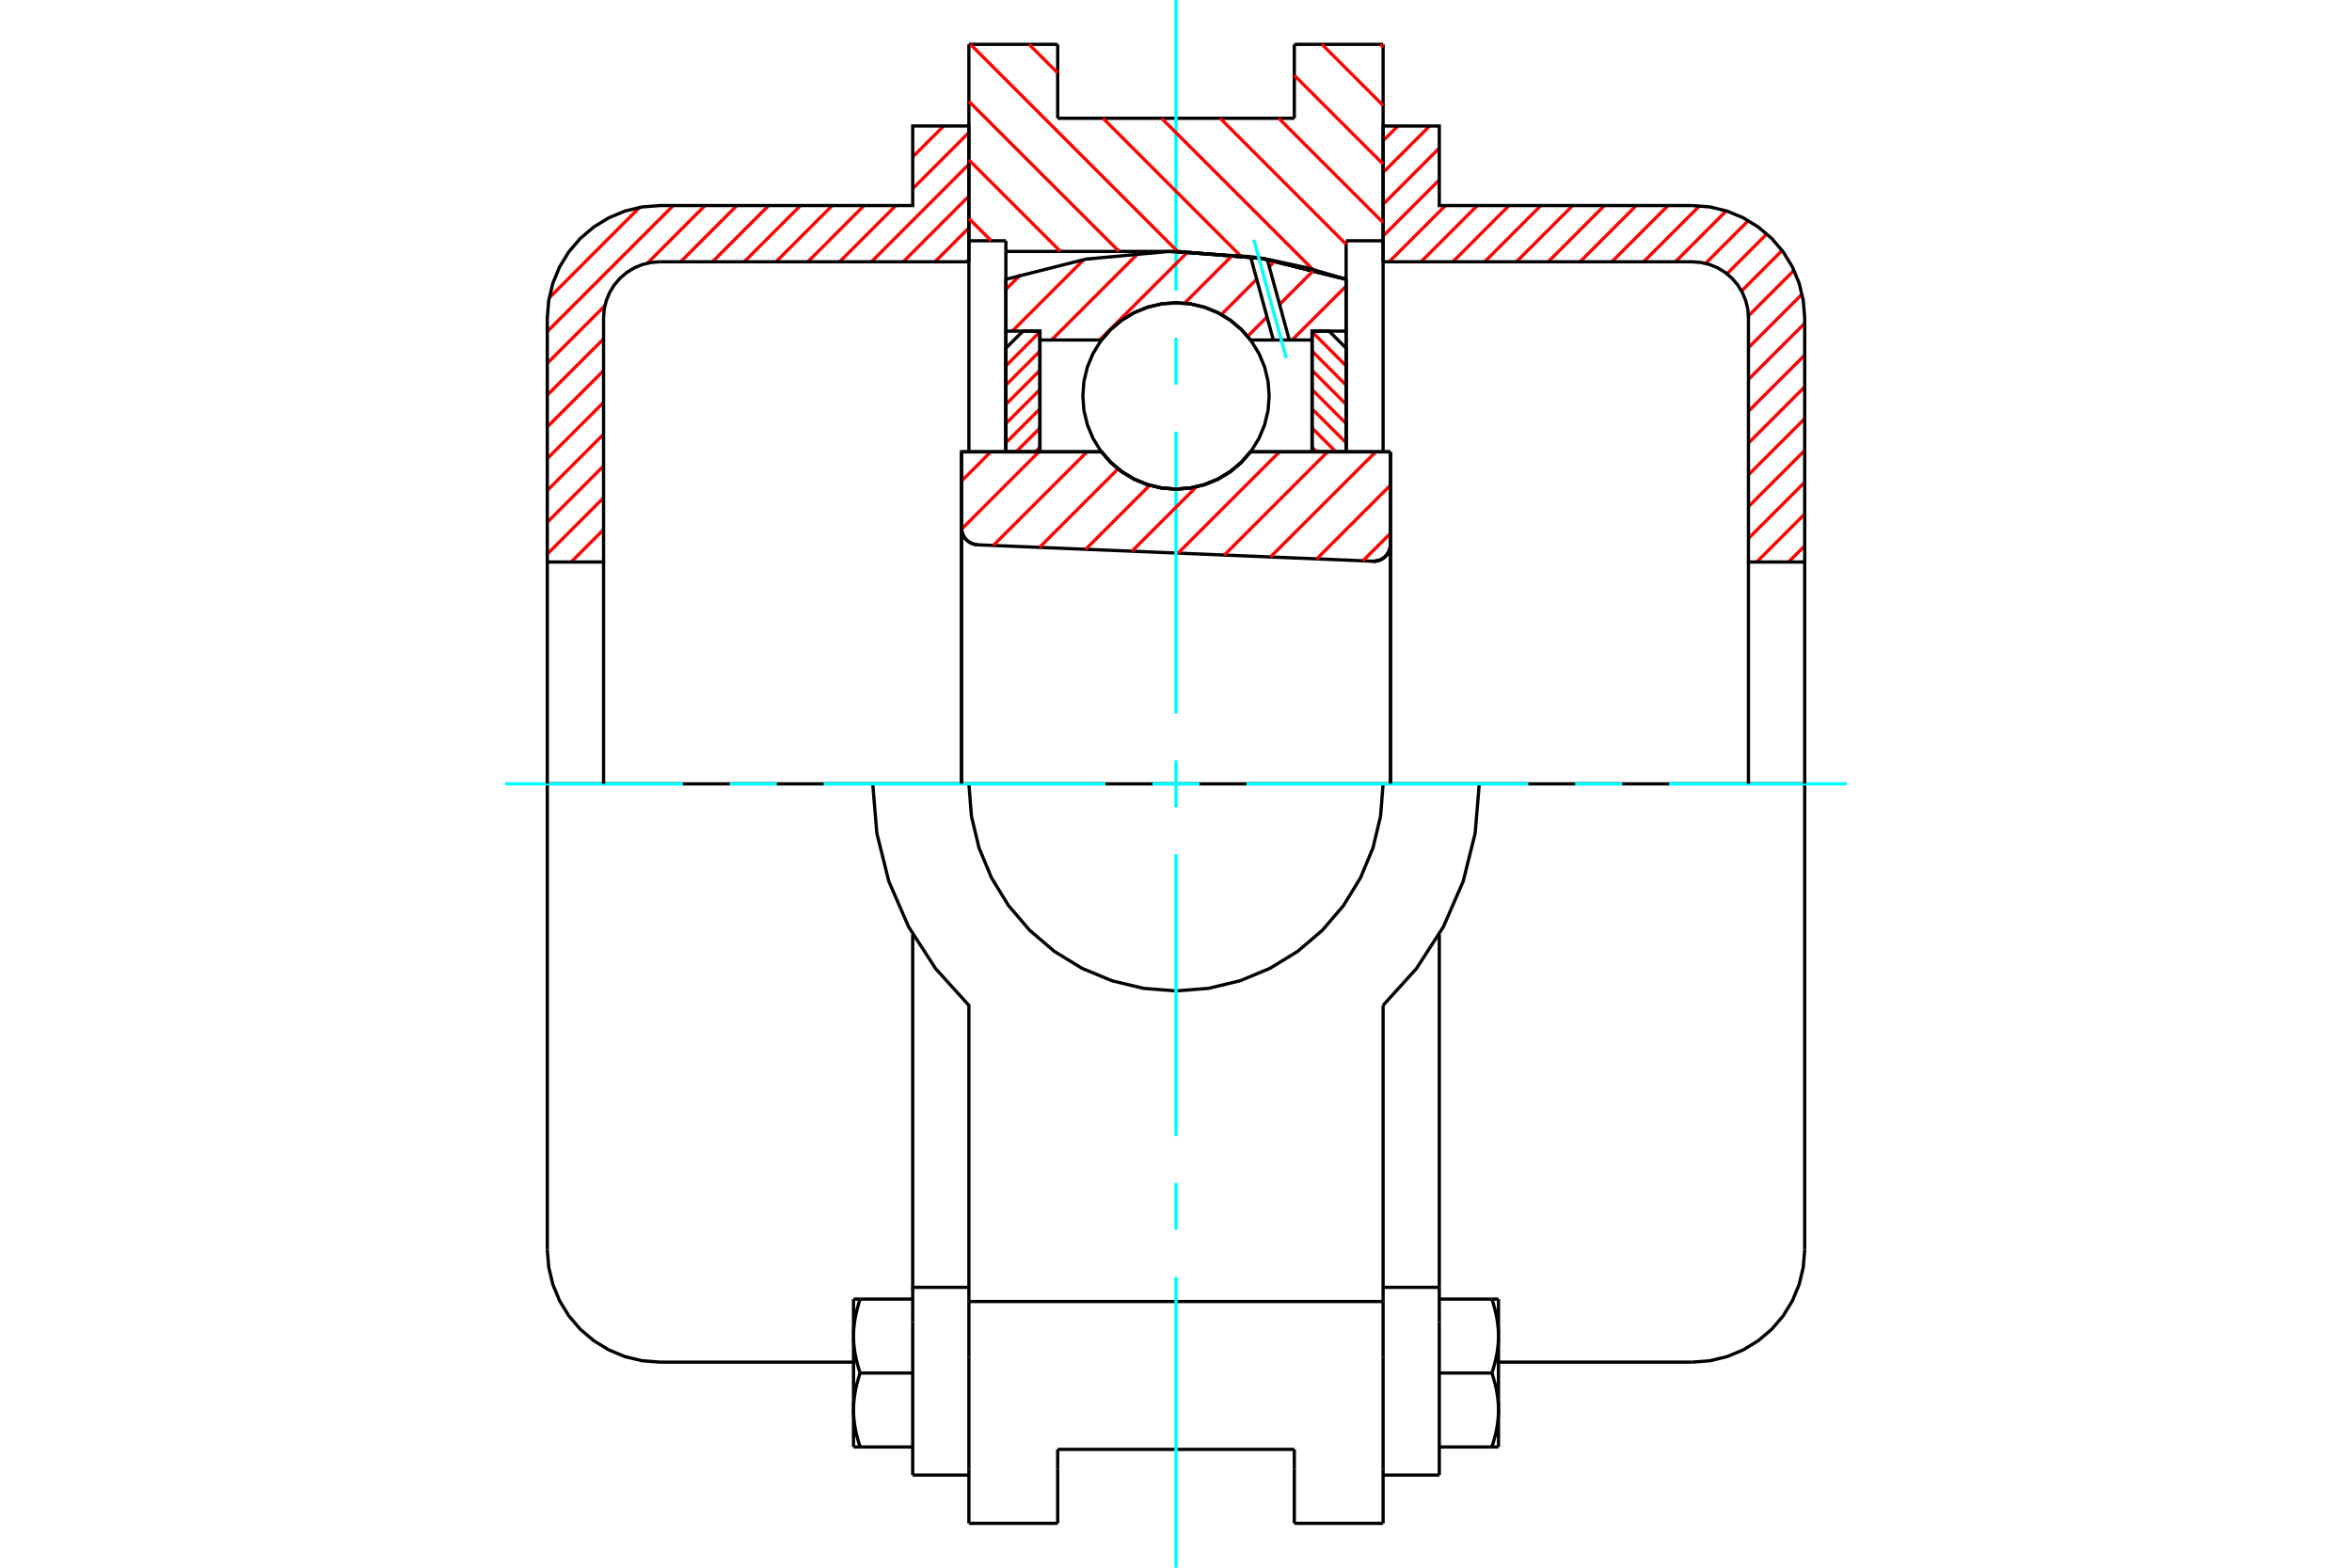 <?xml version="1.0" standalone="no"?>
<!DOCTYPE svg PUBLIC "-//W3C//DTD SVG 1.1//EN"
	"http://www.w3.org/Graphics/SVG/1.1/DTD/svg11.dtd">
<svg xmlns="http://www.w3.org/2000/svg" height="100%" width="100%" viewBox="0 0 36000 24000">
	<rect x="-1800" y="-1200" width="39600" height="26400" style="fill:#FFF"/>
	<g style="fill:none; fill-rule:evenodd" transform="matrix(1 0 0 1 0 0)">
		<g style="fill:none; stroke:#000; stroke-width:50; shape-rendering:geometricPrecision">
			<polyline points="21012,8592 21054,8591 21095,8582 21134,8568 21170,8547 21203,8520 21231,8489 21253,8453 21270,8415 21280,8374 21283,8332"/>
			<line x1="21283" y1="6917" x2="21283" y2="8332"/>
			<line x1="19141" y1="6917" x2="21283" y2="6917"/>
			<polyline points="16859,6917 17004,7082 17173,7224 17362,7337 17566,7420 17780,7471 18000,7488 18220,7471 18434,7420 18638,7337 18827,7224 18996,7082 19141,6917"/>
			<line x1="14717" y1="6917" x2="16859" y2="6917"/>
			<line x1="14717" y1="8080" x2="14717" y2="6917"/>
			<polyline points="14717,8080 14720,8120 14729,8159 14744,8196 14764,8230 14789,8261 14819,8287 14852,8309 14889,8325 14927,8336 14967,8341"/>
			<line x1="21012" y1="8592" x2="14967" y2="8341"/>
			<line x1="21283" y1="8332" x2="21283" y2="12000"/>
			<line x1="14717" y1="8080" x2="14717" y2="12000"/>
			<polyline points="21012,8592 21054,8591 21095,8582 21134,8568 21170,8547 21203,8520 21231,8489 21253,8453 21270,8415 21280,8374 21283,8332"/>
			<line x1="21170" y1="679" x2="21170" y2="3686"/>
			<line x1="19811" y1="679" x2="21170" y2="679"/>
			<line x1="19811" y1="1811" x2="19811" y2="679"/>
			<line x1="16189" y1="1811" x2="19811" y2="1811"/>
			<line x1="16189" y1="679" x2="16189" y2="1811"/>
			<line x1="14830" y1="679" x2="16189" y2="679"/>
			<line x1="14830" y1="3686" x2="14830" y2="679"/>
			<line x1="15396" y1="3686" x2="14830" y2="3686"/>
			<line x1="15396" y1="3849" x2="15396" y2="3686"/>
			<line x1="18000" y1="3849" x2="15396" y2="3849"/>
			<polyline points="20604,4276 19319,3957 18000,3849"/>
			<line x1="20604" y1="3686" x2="20604" y2="4276"/>
			<line x1="21170" y1="3686" x2="20604" y2="3686"/>
			<polyline points="22642,12000 21170,12000 14830,12000 13358,12000"/>
			<polyline points="14830,12000 14869,12496 14985,12980 15176,13439 15436,13863 15759,14241 16137,14564 16561,14824 17020,15015 17504,15131 18000,15170 18496,15131 18980,15015 19439,14824 19863,14564 20241,14241 20564,13863 20824,13439 21015,12980 21131,12496 21170,12000"/>
			<polyline points="13358,12000 13421,12757 13605,13494 13908,14190 14320,14828 14830,15391 14830,19925"/>
			<line x1="21170" y1="19925" x2="14830" y2="19925"/>
			<line x1="21170" y1="15391" x2="21170" y2="19925"/>
			<polyline points="21170,15391 21680,14828 22092,14190 22395,13494 22579,12757 22642,12000"/>
			<line x1="21170" y1="20774" x2="21170" y2="19925"/>
			<line x1="21170" y1="22483" x2="21170" y2="20774"/>
			<line x1="21170" y1="23321" x2="21170" y2="22483"/>
			<line x1="21170" y1="3686" x2="21170" y2="6917"/>
			<line x1="14830" y1="6917" x2="14830" y2="3686"/>
			<line x1="14830" y1="22483" x2="14830" y2="23321"/>
			<line x1="14830" y1="20774" x2="14830" y2="22483"/>
			<line x1="14830" y1="20774" x2="14830" y2="19925"/>
			<line x1="20604" y1="4276" x2="20604" y2="6917"/>
			<line x1="15396" y1="6917" x2="15396" y2="3849"/>
			<line x1="16189" y1="22483" x2="16189" y2="22189"/>
			<line x1="16189" y1="23321" x2="16189" y2="22483"/>
			<line x1="16189" y1="22189" x2="19811" y2="22189"/>
			<line x1="19811" y1="22483" x2="19811" y2="23321"/>
			<line x1="19811" y1="22189" x2="19811" y2="22483"/>
			<line x1="19811" y1="23321" x2="21170" y2="23321"/>
			<line x1="14830" y1="23321" x2="16189" y2="23321"/>
			<polyline points="20604,4276 19319,3957 18000,3849"/>
			<line x1="13970" y1="20239" x2="13970" y2="22582"/>
			<line x1="13970" y1="20058" x2="13970" y2="20239"/>
			<line x1="13970" y1="19708" x2="13970" y2="20058"/>
			<polyline points="13970,14306 13970,19708 14830,19708"/>
			<polyline points="13064,21586 13064,21601 13064,21617 13065,21632 13065,21648 13066,21663 13067,21679 13068,21694 13069,21710 13071,21725 13072,21741 13074,21756 13076,21772 13078,21788 13080,21803 13082,21819 13085,21835 13088,21851 13090,21866 13093,21882 13097,21898 13100,21914 13103,21931 13107,21947 13111,21963 13115,21980 13119,21996 13124,22013 13128,22030 13133,22047 13138,22064 13143,22081 13148,22099 13154,22116 13159,22134 13165,22152"/>
			<line x1="13064" y1="22152" x2="13064" y2="21586"/>
			<line x1="13165" y1="22152" x2="13064" y2="22152"/>
			<polyline points="13064,20454 13064,20469 13064,20485 13065,20500 13065,20516 13066,20531 13067,20547 13068,20562 13069,20578 13071,20593 13072,20609 13074,20624 13076,20640 13078,20656 13080,20671 13082,20687 13085,20703 13088,20718 13090,20734 13093,20750 13097,20766 13100,20782 13103,20799 13107,20815 13111,20831 13115,20848 13119,20864 13124,20881 13128,20898 13133,20915 13138,20932 13143,20949 13148,20967 13154,20984 13159,21002 13165,21020"/>
			<line x1="13064" y1="21586" x2="13064" y2="20454"/>
			<polyline points="13165,21020 13159,21038 13154,21055 13148,21073 13143,21090 13138,21108 13133,21125 13128,21142 13124,21158 13119,21175 13115,21192 13111,21208 13107,21225 13103,21241 13100,21257 13097,21273 13093,21289 13090,21305 13088,21321 13085,21337 13082,21353 13080,21368 13078,21384 13076,21400 13074,21415 13072,21431 13071,21446 13069,21462 13068,21477 13067,21493 13066,21508 13065,21524 13065,21539 13064,21555 13064,21570 13064,21586"/>
			<line x1="13064" y1="19888" x2="13165" y2="19888"/>
			<line x1="13064" y1="20454" x2="13064" y2="19888"/>
			<polyline points="13165,19888 13159,19906 13154,19923 13148,19941 13143,19958 13138,19976 13133,19993 13128,20010 13124,20026 13119,20043 13115,20060 13111,20076 13107,20093 13103,20109 13100,20125 13097,20141 13093,20157 13090,20173 13088,20189 13085,20205 13082,20221 13080,20236 13078,20252 13076,20267 13074,20283 13072,20299 13071,20314 13069,20330 13068,20345 13067,20361 13066,20376 13065,20392 13065,20407 13064,20423 13064,20438 13064,20454"/>
			<line x1="13970" y1="21020" x2="13165" y2="21020"/>
			<line x1="13970" y1="19888" x2="13165" y2="19888"/>
			<line x1="13970" y1="22152" x2="13165" y2="22152"/>
			<line x1="10098" y1="12000" x2="8377" y2="12000"/>
			<line x1="13358" y1="12000" x2="10098" y2="12000"/>
			<line x1="8377" y1="12000" x2="8377" y2="19132"/>
			<line x1="13970" y1="22582" x2="14830" y2="22582"/>
			<polyline points="8377,19132 8399,19401 8462,19664 8565,19913 8706,20144 8881,20349 9087,20524 9317,20665 9566,20769 9829,20832 10098,20853 13064,20853"/>
			<line x1="21170" y1="19708" x2="22030" y2="19708"/>
			<line x1="22030" y1="20058" x2="22030" y2="19708"/>
			<line x1="22030" y1="20239" x2="22030" y2="20058"/>
			<line x1="22030" y1="22582" x2="22030" y2="20239"/>
			<line x1="22030" y1="19708" x2="22030" y2="14306"/>
			<line x1="22835" y1="19888" x2="22936" y2="19888"/>
			<polyline points="22936,20454 22936,20438 22936,20423 22935,20407 22935,20392 22934,20376 22933,20361 22932,20345 22931,20330 22929,20314 22928,20299 22926,20283 22924,20267 22922,20252 22920,20236 22918,20221 22915,20205 22912,20189 22910,20173 22907,20157 22903,20141 22900,20125 22897,20109 22893,20093 22889,20076 22885,20060 22881,20043 22876,20026 22872,20010 22867,19993 22862,19976 22857,19958 22852,19941 22846,19923 22841,19906 22835,19888"/>
			<line x1="22936" y1="19888" x2="22936" y2="20454"/>
			<polyline points="22936,21586 22936,21570 22936,21555 22935,21539 22935,21524 22934,21508 22933,21493 22932,21477 22931,21462 22929,21446 22928,21431 22926,21415 22924,21400 22922,21384 22920,21368 22918,21353 22915,21337 22912,21321 22910,21305 22907,21289 22903,21273 22900,21257 22897,21241 22893,21225 22889,21208 22885,21192 22881,21175 22876,21158 22872,21142 22867,21125 22862,21108 22857,21090 22852,21073 22846,21055 22841,21038 22835,21020"/>
			<line x1="22936" y1="20454" x2="22936" y2="21586"/>
			<polyline points="22835,21020 22841,21002 22846,20984 22852,20967 22857,20949 22862,20932 22867,20915 22872,20898 22876,20881 22881,20864 22885,20848 22889,20831 22893,20815 22897,20799 22900,20782 22903,20766 22907,20750 22910,20734 22912,20718 22915,20703 22918,20687 22920,20671 22922,20656 22924,20640 22926,20624 22928,20609 22929,20593 22931,20578 22932,20562 22933,20547 22934,20531 22935,20516 22935,20500 22936,20485 22936,20469 22936,20454"/>
			<line x1="22936" y1="22152" x2="22835" y2="22152"/>
			<line x1="22936" y1="21586" x2="22936" y2="22152"/>
			<polyline points="22835,22152 22841,22134 22846,22116 22852,22099 22857,22081 22862,22064 22867,22047 22872,22030 22876,22013 22881,21996 22885,21980 22889,21963 22893,21947 22897,21931 22900,21914 22903,21898 22907,21882 22910,21866 22912,21851 22915,21835 22918,21819 22920,21803 22922,21788 22924,21772 22926,21756 22928,21741 22929,21725 22931,21710 22932,21694 22933,21679 22934,21663 22935,21648 22935,21632 22936,21617 22936,21601 22936,21586"/>
			<line x1="22030" y1="22152" x2="22835" y2="22152"/>
			<line x1="22030" y1="21020" x2="22835" y2="21020"/>
			<line x1="22030" y1="19888" x2="22835" y2="19888"/>
			<polyline points="27623,12000 25902,12000 22642,12000"/>
			<line x1="27623" y1="19132" x2="27623" y2="12000"/>
			<line x1="21170" y1="22582" x2="22030" y2="22582"/>
			<polyline points="25902,20853 26171,20832 26434,20769 26683,20665 26913,20524 27119,20349 27294,20144 27435,19913 27538,19664 27601,19401 27623,19132"/>
			<line x1="22936" y1="20853" x2="25902" y2="20853"/>
		</g>
		<g style="fill:none; stroke:#0FF; stroke-width:50; shape-rendering:geometricPrecision">
			<line x1="7732" y1="12000" x2="10452" y2="12000"/>
			<line x1="11171" y1="12000" x2="11890" y2="12000"/>
			<line x1="12608" y1="12000" x2="16922" y2="12000"/>
			<line x1="17641" y1="12000" x2="18359" y2="12000"/>
			<line x1="19078" y1="12000" x2="23392" y2="12000"/>
			<line x1="24110" y1="12000" x2="24829" y2="12000"/>
			<line x1="25548" y1="12000" x2="28268" y2="12000"/>
			<line x1="18000" y1="24000" x2="18000" y2="19548"/>
			<line x1="18000" y1="18829" x2="18000" y2="18110"/>
			<line x1="18000" y1="17392" x2="18000" y2="13078"/>
			<line x1="18000" y1="12359" x2="18000" y2="11641"/>
			<line x1="18000" y1="10922" x2="18000" y2="6608"/>
			<line x1="18000" y1="5890" x2="18000" y2="5171"/>
			<line x1="18000" y1="4452" x2="18000" y2="0"/>
		</g>
		<g style="fill:none; stroke:#F00; stroke-width:50; shape-rendering:geometricPrecision">
			<line x1="27623" y1="8356" x2="27375" y2="8604"/>
			<line x1="27623" y1="7869" x2="26888" y2="8604"/>
			<line x1="27623" y1="7382" x2="26762" y2="8243"/>
			<line x1="27623" y1="6896" x2="26762" y2="7756"/>
			<line x1="27623" y1="6409" x2="26762" y2="7269"/>
			<line x1="27623" y1="5922" x2="26762" y2="6783"/>
			<line x1="27623" y1="5436" x2="26762" y2="6296"/>
			<line x1="27623" y1="4949" x2="26762" y2="5809"/>
			<line x1="27583" y1="4502" x2="26762" y2="5323"/>
			<line x1="27460" y1="4138" x2="26761" y2="4837"/>
			<line x1="27277" y1="3834" x2="26657" y2="4455"/>
			<line x1="27043" y1="3581" x2="26433" y2="4192"/>
			<line x1="26760" y1="3378" x2="26106" y2="4032"/>
			<line x1="26423" y1="3228" x2="25644" y2="4008"/>
			<line x1="26014" y1="3151" x2="25157" y2="4008"/>
			<line x1="25531" y1="3147" x2="24670" y2="4008"/>
			<line x1="25044" y1="3147" x2="24184" y2="4008"/>
			<line x1="24557" y1="3147" x2="23697" y2="4008"/>
			<line x1="24071" y1="3147" x2="23210" y2="4008"/>
			<line x1="23584" y1="3147" x2="22724" y2="4008"/>
			<line x1="23097" y1="3147" x2="22237" y2="4008"/>
			<line x1="22611" y1="3147" x2="21750" y2="4008"/>
			<line x1="22124" y1="3147" x2="21263" y2="4008"/>
			<line x1="22030" y1="2754" x2="21170" y2="3614"/>
			<line x1="22030" y1="2267" x2="21170" y2="3128"/>
			<line x1="21882" y1="1929" x2="21170" y2="2641"/>
			<line x1="21396" y1="1929" x2="21170" y2="2154"/>
		</g>
		<g style="fill:none; stroke:#000; stroke-width:50; shape-rendering:geometricPrecision">
			<polyline points="21170,4008 21170,1929 22030,1929 22030,3147 25902,3147"/>
			<polyline points="27623,4868 27601,4599 27538,4336 27435,4087 27294,3856 27119,3651 26913,3476 26683,3335 26434,3231 26171,3168 25902,3147"/>
			<polyline points="27623,4868 27623,8604 26762,8604 26762,4868 26752,4733 26720,4602 26668,4477 26598,4362 26510,4260 26408,4172 26292,4101 26168,4050 26036,4018 25902,4008 21170,4008"/>
			<line x1="27623" y1="12000" x2="27623" y2="8604"/>
			<line x1="26762" y1="8604" x2="26762" y2="12000"/>
		</g>
		<g style="fill:none; stroke:#F00; stroke-width:50; shape-rendering:geometricPrecision">
			<line x1="14830" y1="3975" x2="14798" y2="4008"/>
			<line x1="14830" y1="3489" x2="14311" y2="4008"/>
			<line x1="14830" y1="3002" x2="13825" y2="4008"/>
			<line x1="9238" y1="8595" x2="9228" y2="8604"/>
			<line x1="14830" y1="2515" x2="13338" y2="4008"/>
			<line x1="9238" y1="8108" x2="8742" y2="8604"/>
			<line x1="14830" y1="2029" x2="13970" y2="2889"/>
			<line x1="13712" y1="3147" x2="12851" y2="4008"/>
			<line x1="9238" y1="7621" x2="8377" y2="8482"/>
			<line x1="14444" y1="1929" x2="13970" y2="2402"/>
			<line x1="13225" y1="3147" x2="12365" y2="4008"/>
			<line x1="9238" y1="7134" x2="8377" y2="7995"/>
			<line x1="12738" y1="3147" x2="11878" y2="4008"/>
			<line x1="9238" y1="6648" x2="8377" y2="7508"/>
			<line x1="12252" y1="3147" x2="11391" y2="4008"/>
			<line x1="9238" y1="6161" x2="8377" y2="7021"/>
			<line x1="11765" y1="3147" x2="10905" y2="4008"/>
			<line x1="9238" y1="5674" x2="8377" y2="6535"/>
			<line x1="11278" y1="3147" x2="10418" y2="4008"/>
			<line x1="9238" y1="5188" x2="8377" y2="6048"/>
			<line x1="10791" y1="3147" x2="9910" y2="4029"/>
			<line x1="9259" y1="4680" x2="8377" y2="5561"/>
			<line x1="10305" y1="3147" x2="8377" y2="5075"/>
			<line x1="9790" y1="3175" x2="8406" y2="4560"/>
		</g>
		<g style="fill:none; stroke:#000; stroke-width:50; shape-rendering:geometricPrecision">
			<polyline points="14830,4008 14830,1929 13970,1929 13970,3147 10098,3147 9829,3168 9566,3231 9317,3335 9087,3476 8881,3651 8706,3856 8565,4087 8462,4336 8399,4599 8377,4868 8377,8604 9238,8604 9238,4868"/>
			<polyline points="10098,4008 9964,4018 9832,4050 9708,4101 9592,4172 9490,4260 9402,4362 9332,4477 9280,4602 9248,4733 9238,4868"/>
			<line x1="10098" y1="4008" x2="14830" y2="4008"/>
			<line x1="8377" y1="12000" x2="8377" y2="8604"/>
			<line x1="9238" y1="8604" x2="9238" y2="12000"/>
		</g>
		<g style="fill:none; stroke:#F00; stroke-width:50; shape-rendering:geometricPrecision">
			<line x1="21130" y1="679" x2="21170" y2="719"/>
			<line x1="20234" y1="679" x2="21170" y2="1615"/>
			<line x1="19811" y1="1153" x2="21170" y2="2512"/>
			<line x1="19573" y1="1811" x2="21170" y2="3408"/>
			<line x1="18676" y1="1811" x2="20604" y2="3739"/>
			<line x1="17780" y1="1811" x2="20091" y2="4122"/>
			<line x1="15751" y1="679" x2="16189" y2="1117"/>
			<line x1="16883" y1="1811" x2="18983" y2="3912"/>
			<line x1="14854" y1="679" x2="18024" y2="3849"/>
			<line x1="14830" y1="1552" x2="17128" y2="3849"/>
			<line x1="14830" y1="2448" x2="16231" y2="3849"/>
			<line x1="14830" y1="3345" x2="15172" y2="3686"/>
		</g>
		<g style="fill:none; stroke:#000; stroke-width:50; shape-rendering:geometricPrecision">
			<polyline points="20604,4276 19319,3957 18000,3849"/>
		</g>
		<g style="fill:none; stroke:#F00; stroke-width:50; shape-rendering:geometricPrecision">
			<line x1="15917" y1="5080" x2="15396" y2="5601"/>
			<line x1="15917" y1="5375" x2="15396" y2="5896"/>
			<line x1="15917" y1="5669" x2="15396" y2="6190"/>
			<line x1="15917" y1="5964" x2="15396" y2="6485"/>
			<line x1="15917" y1="6259" x2="15396" y2="6779"/>
			<line x1="15917" y1="6553" x2="15553" y2="6917"/>
			<line x1="15917" y1="6848" x2="15848" y2="6917"/>
		</g>
		<g style="fill:none; stroke:#000; stroke-width:50; shape-rendering:geometricPrecision">
			<polyline points="15917,6917 15917,5069 15657,5069 15396,5330 15396,6917 15917,6917"/>
		</g>
		<g style="fill:none; stroke:#F00; stroke-width:50; shape-rendering:geometricPrecision">
			<line x1="20083" y1="5080" x2="20604" y2="5601"/>
			<line x1="20083" y1="5375" x2="20604" y2="5896"/>
			<line x1="20083" y1="5669" x2="20604" y2="6190"/>
			<line x1="20083" y1="5964" x2="20604" y2="6485"/>
			<line x1="20083" y1="6259" x2="20604" y2="6779"/>
			<line x1="20083" y1="6553" x2="20447" y2="6917"/>
			<line x1="20083" y1="6848" x2="20152" y2="6917"/>
		</g>
		<g style="fill:none; stroke:#000; stroke-width:50; shape-rendering:geometricPrecision">
			<polyline points="20083,6917 20083,5069 20343,5069 20604,5330 20604,6917 20083,6917"/>
			<polyline points="19426,6061 19409,5838 19357,5620 19271,5414 19154,5223 19009,5053 18838,4907 18648,4790 18441,4705 18223,4652 18000,4635 17777,4652 17559,4705 17352,4790 17162,4907 16991,5053 16846,5223 16729,5414 16643,5620 16591,5838 16574,6061 16591,6284 16643,6502 16729,6709 16846,6900 16991,7070 17162,7215 17352,7332 17559,7418 17777,7470 18000,7488 18223,7470 18441,7418 18648,7332 18838,7215 19009,7070 19154,6900 19271,6709 19357,6502 19409,6284 19426,6061"/>
		</g>
		<g style="fill:none; stroke:#F00; stroke-width:50; shape-rendering:geometricPrecision">
			<line x1="20604" y1="4379" x2="19777" y2="5205"/>
			<line x1="20117" y1="4129" x2="19585" y2="4661"/>
			<line x1="19393" y1="4852" x2="19096" y2="5149"/>
			<line x1="19517" y1="3992" x2="19427" y2="4083"/>
			<line x1="19235" y1="4274" x2="18694" y2="4816"/>
			<line x1="18873" y1="3900" x2="18132" y2="4641"/>
			<line x1="18184" y1="3853" x2="16831" y2="5205"/>
			<line x1="17427" y1="3873" x2="16095" y2="5205"/>
			<line x1="16592" y1="3972" x2="15494" y2="5069"/>
			<line x1="15623" y1="4204" x2="15396" y2="4431"/>
		</g>
		<g style="fill:none; stroke:#000; stroke-width:50; shape-rendering:geometricPrecision">
			<polyline points="15396,6917 15396,5069 15396,4276"/>
			<polyline points="19141,3929 17880,3850 16621,3967 15396,4276"/>
			<polyline points="19396,3969 19268,3948 19141,3929"/>
			<polyline points="20604,4276 20006,4100 19396,3969"/>
			<polyline points="20604,4276 20604,5069 20083,5069 20083,5205 20083,6917"/>
			<polyline points="20083,5205 19734,5205 19490,5205 19141,5205 18996,5040 18827,4899 18638,4785 18434,4702 18220,4652 18000,4635 17780,4652 17566,4702 17362,4785 17173,4899 17004,5040 16859,5205 15917,5205 15917,6917"/>
			<polyline points="15917,5205 15917,5069 15396,5069"/>
			<line x1="20604" y1="5069" x2="20604" y2="6917"/>
		</g>
		<g style="fill:none; stroke:#0FF; stroke-width:50; shape-rendering:geometricPrecision">
			<line x1="19688" y1="5482" x2="19192" y2="3672"/>
		</g>
		<g style="fill:none; stroke:#000; stroke-width:50; shape-rendering:geometricPrecision">
			<line x1="19490" y1="5205" x2="19141" y2="3929"/>
			<line x1="19734" y1="5205" x2="19396" y2="3969"/>
		</g>
		<g style="fill:none; stroke:#F00; stroke-width:50; shape-rendering:geometricPrecision">
			<line x1="21283" y1="8164" x2="20860" y2="8586"/>
			<line x1="21283" y1="7427" x2="20153" y2="8557"/>
			<line x1="21057" y1="6917" x2="19446" y2="8527"/>
			<line x1="20320" y1="6917" x2="18739" y2="8498"/>
			<line x1="19584" y1="6917" x2="18032" y2="8468"/>
			<line x1="18312" y1="7453" x2="17325" y2="8439"/>
			<line x1="17598" y1="7429" x2="16618" y2="8409"/>
			<line x1="17113" y1="7178" x2="15911" y2="8380"/>
			<line x1="16638" y1="6917" x2="15204" y2="8350"/>
			<line x1="15901" y1="6917" x2="14718" y2="8101"/>
			<line x1="15165" y1="6917" x2="14717" y2="7365"/>
		</g>
		<g style="fill:none; stroke:#000; stroke-width:50; shape-rendering:geometricPrecision">
			<polyline points="14717,8080 14720,8120 14729,8159 14744,8196 14764,8230 14789,8261 14819,8287 14852,8309 14889,8325 14927,8336 14967,8341"/>
			<polyline points="21012,8592 21054,8591 21095,8582 21134,8568 21170,8547 21203,8520 21231,8489 21253,8453 21270,8415 21280,8374 21283,8332"/>
			<polyline points="21283,6917 20762,6917 19141,6917"/>
			<polyline points="16859,6917 17004,7082 17173,7224 17362,7337 17566,7420 17780,7471 18000,7488 18220,7471 18434,7420 18638,7337 18827,7224 18996,7082 19141,6917"/>
			<polyline points="16859,6917 15238,6917 14717,6917 14717,12000"/>
			<line x1="21283" y1="12000" x2="21283" y2="6917"/>
		</g>
	</g>
</svg>
